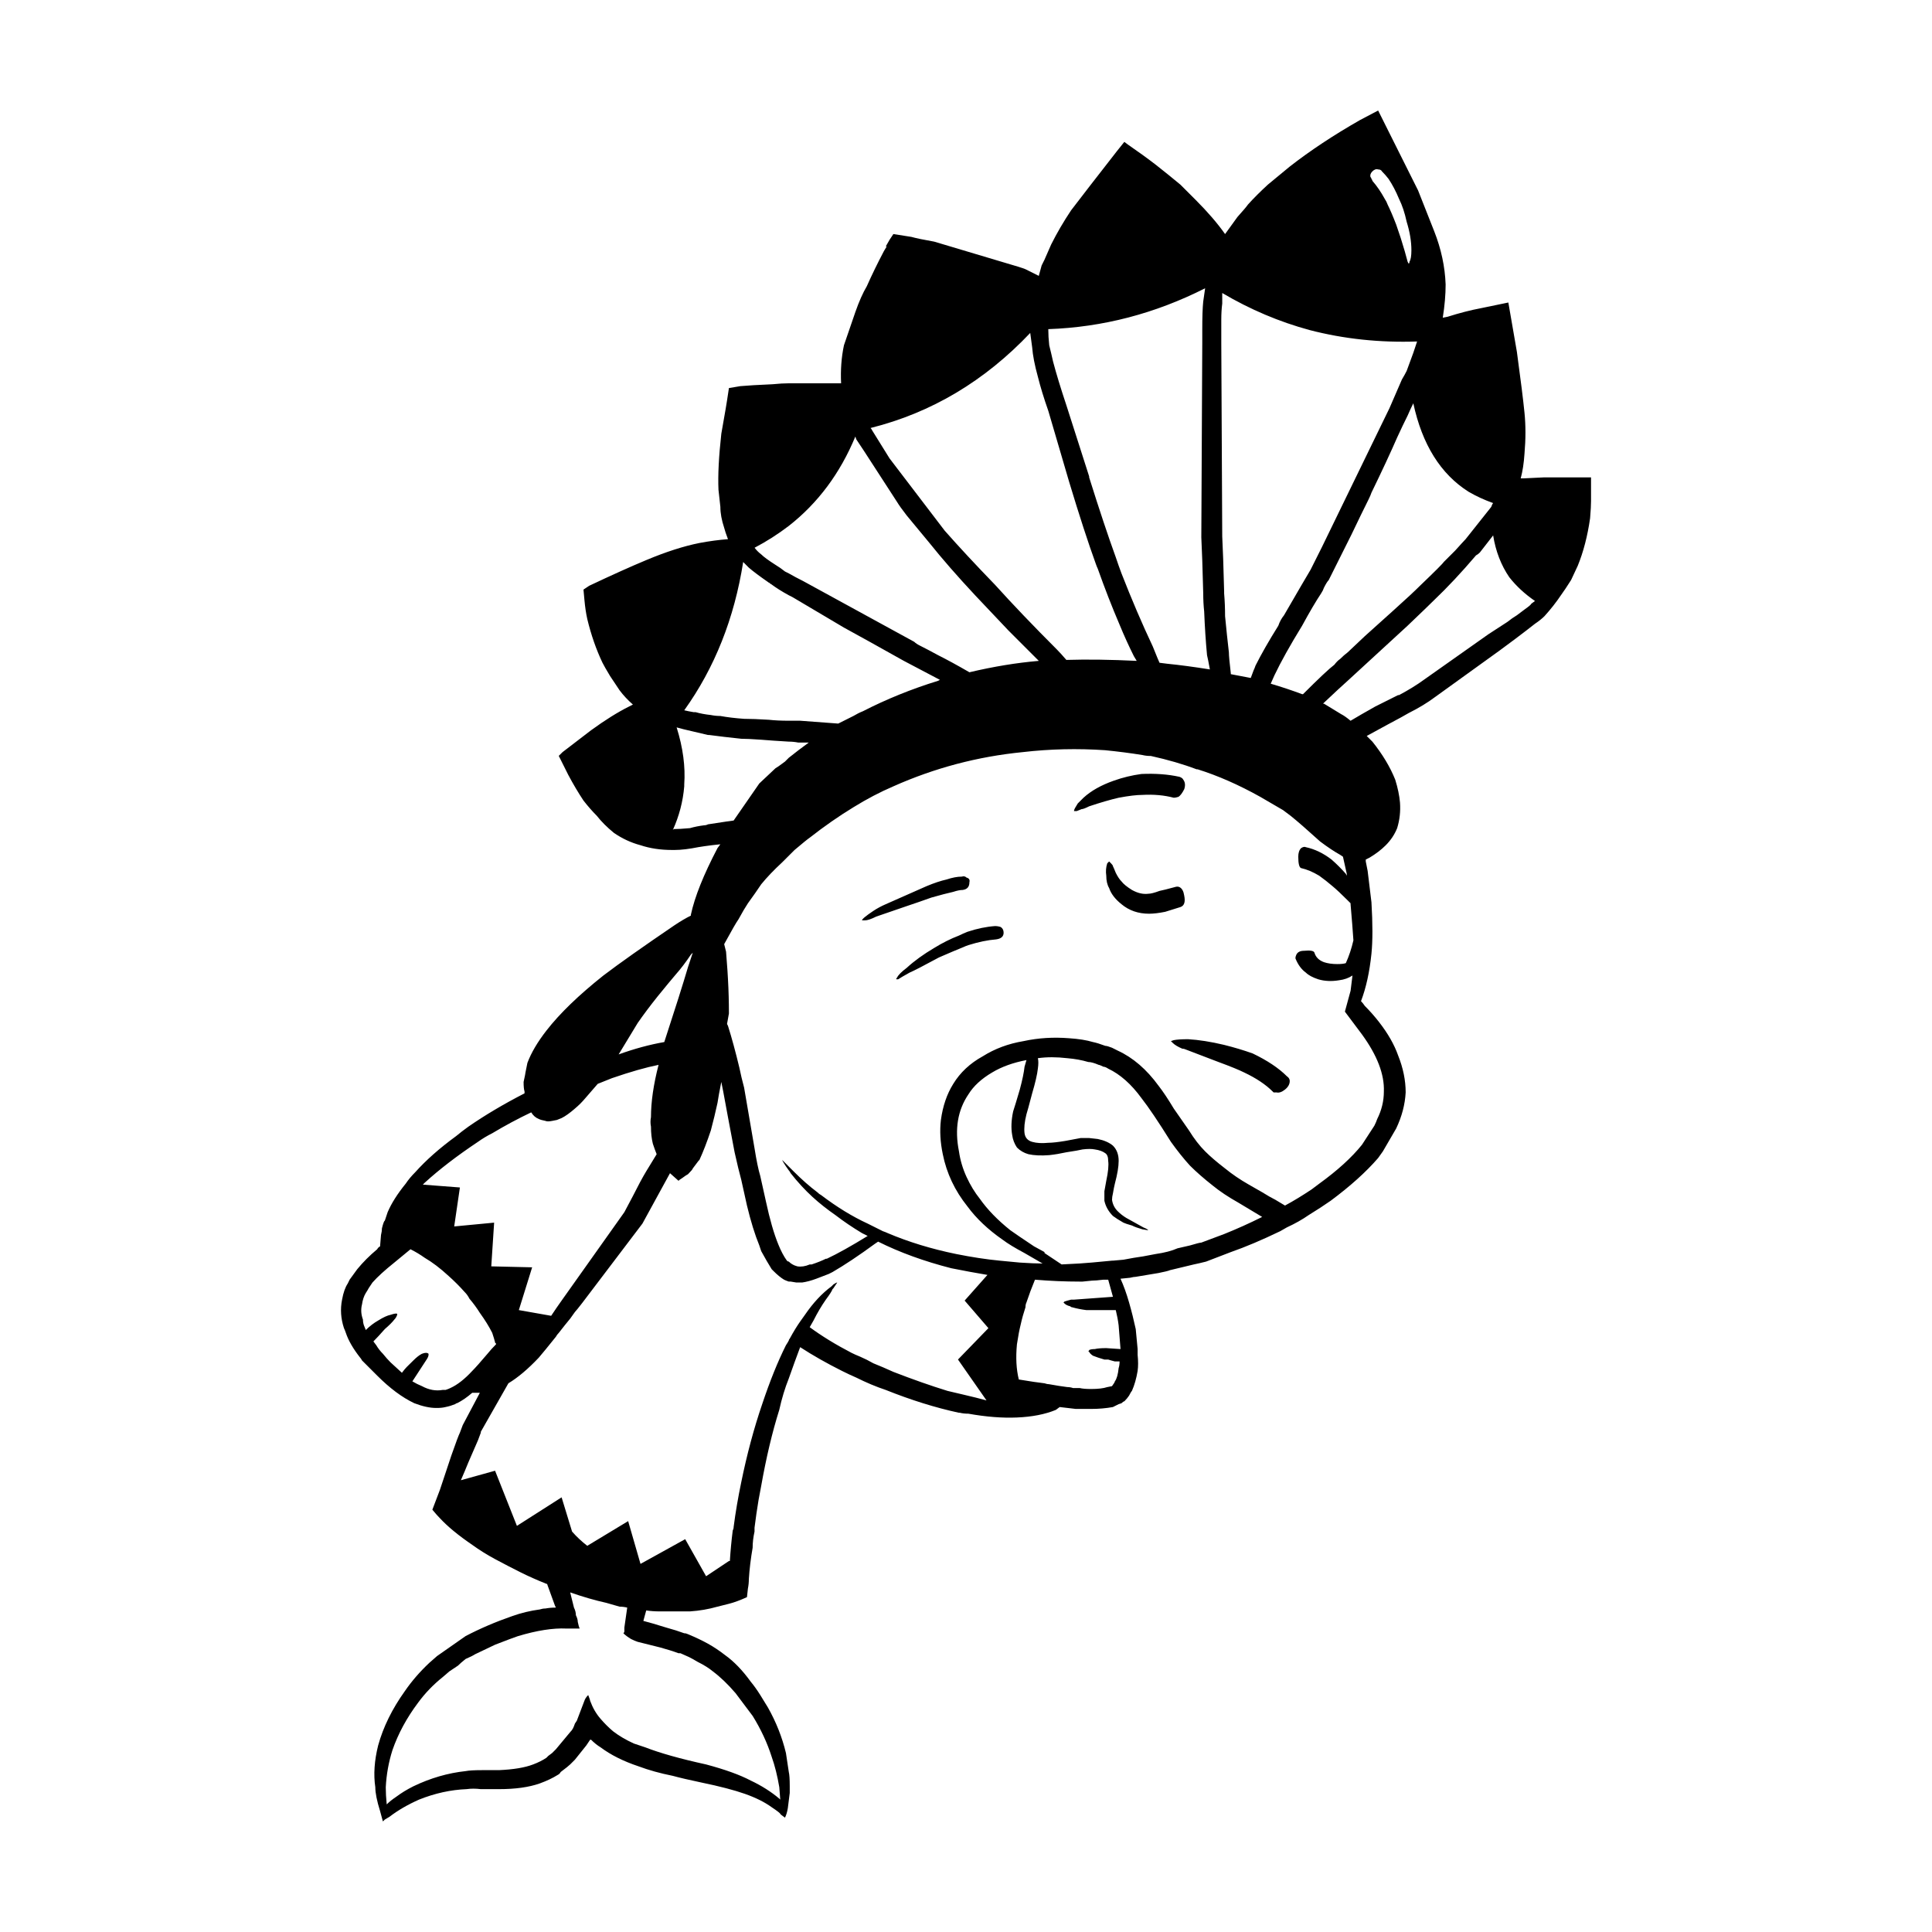<?xml version="1.0" encoding="UTF-8"?>
<!-- Uploaded to: ICON Repo, www.iconrepo.com, Generator: ICON Repo Mixer Tools -->
<svg fill="#000000" width="800px" height="800px" version="1.1" viewBox="144 144 512 512" xmlns="http://www.w3.org/2000/svg">
 <path d="m441.96 181.6 1.008 0.754c2.688 1.848 5.121 3.609 7.305 5.293 2.348 1.848 4.531 3.609 6.547 5.289l4.031 4.031c3.191 3.191 5.797 6.211 7.809 9.066l3.277-4.535c1.512-1.68 2.434-2.773 2.769-3.273 1.512-1.68 3.277-3.445 5.289-5.293 1.852-1.512 3.777-3.106 5.797-4.785 5.371-4.195 11.586-8.312 18.641-12.34l4.789-2.519 10.578 21.16c0.336 0.84 1.762 4.449 4.281 10.832 1.852 4.699 2.856 9.406 3.027 14.105 0 2.688-0.25 5.625-0.758 8.816l1.258-0.25c3.191-1.008 6.129-1.766 8.816-2.269l7.305-1.512 2.269 13.098c1.008 7.387 1.676 12.762 2.012 16.121 0.336 3.359 0.336 6.969 0 10.832-0.168 2.519-0.5 4.703-1.004 6.551h0.754c0.172 0 1.934-0.082 5.289-0.254h12.594v6.297c0 1.008-0.078 2.519-0.25 4.535-0.676 4.699-1.762 8.898-3.273 12.594l-1.766 3.777c-1.176 1.848-2.012 3.106-2.519 3.777-1.344 2.016-2.856 3.945-4.531 5.793-0.676 0.672-1.516 1.344-2.519 2.016l-2.269 1.766c-1.512 1.176-3.863 2.938-7.055 5.289l-17.125 12.344c-2.016 1.512-4.367 2.938-7.055 4.281-0.836 0.512-2.688 1.52-5.539 3.031-2.184 1.176-4.035 2.184-5.543 3.023l1.512 1.512c2.688 3.359 4.703 6.715 6.047 10.078 0.676 2.184 1.094 4.195 1.258 6.043 0.172 2.352-0.082 4.621-0.754 6.801-0.676 1.68-1.684 3.191-3.027 4.535-1.176 1.176-2.602 2.269-4.281 3.273l-1.008 0.504v0.504l0.5 2.519c0.336 2.856 0.676 5.625 1.008 8.312 0.34 5.711 0.34 10.242 0 13.605-0.5 4.871-1.426 9.066-2.769 12.594 0.336 0.336 0.668 0.754 1.008 1.258 1.344 1.344 2.602 2.769 3.777 4.281 2.348 3.019 4.031 5.961 5.039 8.816 1.344 3.359 2.012 6.633 2.012 9.824-0.168 3.191-1.004 6.383-2.519 9.57l-3.519 6.051-1.258 1.766c-3.191 3.695-7.391 7.473-12.594 11.336-1.684 1.176-3.609 2.434-5.797 3.777-1.684 1.176-3.609 2.266-5.797 3.273l-1.762 1.008c-4.871 2.348-9.238 4.195-13.098 5.539l-6.555 2.519c-1.34 0.336-2.43 0.59-3.273 0.758l-6.293 1.512c-0.34 0.168-1.344 0.422-3.027 0.754l-6.043 1.008c-0.336 0-0.84 0.082-1.516 0.25l-2.519 0.254c0.84 1.848 1.594 3.945 2.269 6.297 0.676 2.348 1.258 4.699 1.766 7.055 0.168 1.848 0.336 3.609 0.5 5.289v1.512c0.168 1.676 0.168 3.106 0 4.281-0.336 2.016-0.836 3.777-1.512 5.293-0.172 0.168-0.418 0.59-0.758 1.258-0.336 0.504-0.754 1.008-1.258 1.512-0.168 0-0.418 0.168-0.754 0.504l-0.758 0.25-1.512 0.758c-1.844 0.336-3.777 0.5-5.797 0.5h-4.031c-1.344-0.168-2.769-0.336-4.281-0.5l-1.008 0.754c-2.859 1.176-6.297 1.848-10.328 2.016-3.867 0.168-8.148-0.168-12.852-1.008-0.836 0-1.594-0.082-2.262-0.25h-0.254c-6.211-1.344-12.676-3.359-19.395-6.047-2.519-0.84-5.121-1.93-7.809-3.273-1.176-0.504-2.434-1.094-3.777-1.766-4.031-2.016-7.731-4.113-11.086-6.297-1.008 2.688-2.016 5.457-3.019 8.316-1.008 2.519-1.852 5.289-2.519 8.312-1.852 5.879-3.445 12.594-4.789 20.152-0.508 2.519-0.926 4.953-1.258 7.305-0.172 1.176-0.34 2.434-0.508 3.777v1.008c-0.336 1.512-0.5 2.941-0.5 4.281-0.496 2.856-0.832 5.625-1.004 8.312 0 0.84-0.082 1.68-0.25 2.519l-0.25 2.269c-1.844 0.84-3.445 1.426-4.789 1.762l-3.019 0.758c-2.352 0.672-4.789 1.09-7.305 1.258h-4.535-3.527c-1.172 0-2.352-0.082-3.523-0.254l-0.758 2.773c1.344 0.336 3.356 0.922 6.047 1.762 1.844 0.504 3.438 1.008 4.785 1.512 0.336 0 0.668 0.082 1.004 0.25 2.016 0.84 3.777 1.68 5.293 2.519 1.512 0.84 3.019 1.848 4.531 3.023 2.352 1.68 4.621 4.031 6.805 7.055 0.836 1.008 1.676 2.184 2.519 3.527l2.012 3.273c2.184 3.863 3.777 7.891 4.789 12.09l0.758 5.039c0.168 0.672 0.25 1.93 0.25 3.777v1.766l-0.508 4.031c-0.168 1.008-0.418 1.848-0.754 2.519l-1.008-0.754-0.25-0.25c0-0.168-0.758-0.754-2.269-1.766-1.852-1.344-4.203-2.519-7.055-3.527-2.856-1.008-6.715-2.016-11.586-3.019-3.191-0.676-5.711-1.258-7.559-1.766-3.359-0.672-6.383-1.512-9.066-2.519-2.016-0.672-3.863-1.43-5.539-2.269-1.684-0.84-3.191-1.766-4.535-2.769-0.836-0.504-1.684-1.176-2.519-2.016h-0.25l-1.012 1.508-3.019 3.777-1.258 1.258c-0.336 0.336-1.18 1.008-2.519 2.016-0.168 0.336-0.422 0.59-0.758 0.754-1.344 0.848-2.945 1.602-4.789 2.273-2.856 1.008-6.465 1.512-10.828 1.512h-4.789c-1.344-0.168-2.602-0.168-3.777 0-4.195 0.168-8.398 1.094-12.594 2.773-3.027 1.344-5.625 2.856-7.809 4.535l-1.258 0.754c-0.172 0.168-0.336 0.336-0.512 0.5l-0.754-2.769c-0.84-2.688-1.258-4.789-1.258-6.297-0.504-3.359-0.254-7.055 0.754-11.086 1.344-4.871 3.695-9.656 7.055-14.359 1.844-2.688 4.031-5.207 6.547-7.559l2.016-1.766 7.559-5.289c3.856-2.016 7.977-3.777 12.34-5.289 2.352-0.84 4.789-1.43 7.305-1.766 0.508-0.168 1.008-0.254 1.512-0.254 0.844-0.16 1.77-0.242 2.777-0.242l-0.254-0.504-2.012-5.543c0-0.168-0.082-0.25-0.25-0.25-2.519-1.008-4.789-2.016-6.805-3.023-2.348-1.176-4.621-2.352-6.801-3.523-2.184-1.176-4.195-2.434-6.047-3.777-3.695-2.519-6.547-4.871-8.566-7.055-0.5-0.5-1.176-1.258-2.012-2.266 0.5-1.344 1.172-3.106 2.012-5.293l3.023-9.07c1.172-3.359 1.93-5.375 2.262-6.047l0.758-2.016 4.535-8.562h-2.016c-1.34 1.172-2.684 2.098-4.027 2.769-0.172 0-0.34 0.082-0.508 0.25-0.836 0.336-1.676 0.59-2.519 0.758-0.668 0.168-1.426 0.25-2.262 0.25h-0.254c-1.676 0-3.609-0.422-5.789-1.258-3.191-1.512-6.469-3.945-9.824-7.305-1.684-1.676-3.019-3.019-4.031-4.031-0.172-0.336-0.34-0.59-0.508-0.754-1.844-2.352-3.106-4.535-3.777-6.551-0.168-0.5-0.336-0.922-0.5-1.258-0.836-2.519-1.008-5.039-0.5-7.559 0.336-1.848 0.836-3.273 1.512-4.281l0.492-1.008 2.016-2.769c1.512-1.848 3.273-3.609 5.289-5.293 0.168-0.336 0.422-0.59 0.758-0.754l0.25-3.023c0.168-0.672 0.25-1.258 0.25-1.766 0.336-1.344 0.59-2.016 0.758-2.016 0.336-1.008 0.586-1.766 0.754-2.266 1.008-2.352 2.602-4.871 4.789-7.559 0.668-1.008 1.512-2.016 2.519-3.023 2.856-3.191 6.465-6.383 10.832-9.57 1.004-0.84 2.098-1.68 3.273-2.519 4.363-3.023 9.324-5.965 14.863-8.816v-0.504c-0.168-0.504-0.25-1.344-0.25-2.519 0.336-1.512 0.5-2.352 0.5-2.519l0.508-2.519c1.004-2.688 2.688-5.543 5.039-8.566 3.523-4.535 8.562-9.406 15.113-14.609 4.195-3.191 10.496-7.641 18.895-13.352 1.512-1.008 2.938-1.848 4.281-2.519v-0.254c1.008-4.699 3.356-10.578 7.055-17.633l0.754-1.008-2.269 0.25c-1.34 0.168-2.519 0.336-3.523 0.504-2.519 0.504-4.621 0.754-6.297 0.754h-0.758c-3.019 0-5.797-0.418-8.316-1.258-2.519-0.672-4.871-1.766-7.051-3.273-1.844-1.512-3.359-3.023-4.535-4.535-1.176-1.176-2.348-2.519-3.527-4.031-1.34-2.016-2.688-4.281-4.031-6.801l-2.519-5.039 1.012-1c2.856-2.184 5.371-4.117 7.559-5.793 3.695-2.688 7.055-4.789 10.078-6.297l1.004-0.504c-1.344-1.176-2.519-2.434-3.527-3.777l-2.519-3.777c-1.008-1.68-1.684-2.856-2.016-3.527-1.676-3.523-3.019-7.387-4.031-11.586-0.336-1.512-0.586-3.191-0.754-5.039l-0.254-2.769 1.516-1.012c6.043-2.856 11.078-5.121 15.113-6.801 5.207-2.184 9.91-3.695 14.105-4.535 2.688-0.504 5.207-0.84 7.559-1.008-0.508-1.344-0.84-2.348-1.008-3.019-0.668-2.016-1.008-3.863-1.008-5.543l-0.5-4.535c-0.172-3.863 0.082-8.816 0.754-14.863 1.008-5.711 1.516-8.648 1.516-8.816l0.5-3.273 3.019-0.508c1.852-0.168 4.703-0.336 8.566-0.504 1.676-0.168 3.106-0.25 4.285-0.25h1.004 9.824 3.027c-0.168-3.527 0.078-6.887 0.754-10.078l3.027-8.816c1.004-2.856 2.012-5.121 3.019-6.801 1.344-3.023 2.856-6.129 4.535-9.32l0.754-1.258h-0.25l1.008-1.766c0.336-0.5 0.676-1.008 1.008-1.512l4.781 0.754c1.18 0.336 3.191 0.754 6.047 1.258l19.398 5.793c2.352 0.672 3.945 1.176 4.781 1.512l3.527 1.766 0.758-2.773c0.168-0.336 0.418-0.84 0.754-1.512l1.766-4.031c1.512-3.019 3.273-6.043 5.289-9.066 0.668-0.84 2.352-3.023 5.039-6.547l7.055-9.07c0.668-0.836 1.336-1.676 2.012-2.516zm21.41 38.793c-13.27 6.715-27.125 10.328-41.562 10.832 0 1.344 0.082 2.769 0.25 4.281 0.336 1.344 0.676 2.769 1.008 4.281 0.84 3.191 2.016 7.055 3.527 11.586l6.047 18.895v0.25c2.688 8.566 5.039 15.617 7.051 21.16 0.508 1.512 1.008 2.941 1.516 4.281 2.688 6.891 5.457 13.355 8.309 19.402 1.008 2.519 1.598 3.945 1.766 4.281l2.012 0.254c3.359 0.336 7.141 0.84 11.336 1.512-0.336-1.848-0.586-3.106-0.754-3.777-0.336-3.523-0.59-7.391-0.758-11.586-0.168-1.512-0.25-3.106-0.25-4.789-0.172-6.715-0.34-11.672-0.508-14.859l0.254-51.641v-3.527c0-3.191 0.078-5.625 0.25-7.305 0.176-1.18 0.34-2.356 0.508-3.531zm4.539 4.031c-0.176 1.34-0.254 2.769-0.254 4.281v0.25 6.047l0.25 51.137c0.168 3.191 0.336 8.062 0.504 14.609v0.504c0.172 2.016 0.25 4.031 0.25 6.047 0.336 3.523 0.676 6.715 1.008 9.57 0 0.84 0.172 2.688 0.508 5.543v0.25l5.289 1.008 0.754-2.016c0.168-0.336 0.336-0.758 0.508-1.258 1.512-3.023 3.527-6.551 6.047-10.582 0.336-1.008 0.836-1.93 1.512-2.773 1.844-3.184 3.359-5.789 4.527-7.801 1.18-2.016 2.016-3.441 2.519-4.281 1.348-2.688 2.352-4.699 3.027-6.043l17.883-36.781c1.512-3.523 2.602-6.043 3.277-7.559 0.5-0.84 0.926-1.594 1.258-2.266 0.668-1.848 1.258-3.445 1.762-4.789l1.008-3.023c-9.91 0.336-19.398-0.672-28.469-3.023-8.059-2.184-15.789-5.457-23.172-9.824 0.004 1.008 0.004 1.934 0.004 2.773zm41.312-35.52c-0.508-0.168-1.008 0-1.516 0.504-0.504 0.504-0.668 1.008-0.504 1.512 0.168 0.168 0.25 0.336 0.25 0.504 0.172 0.168 0.25 0.336 0.25 0.504 1.18 1.344 2.269 2.938 3.277 4.785 0.336 0.504 0.594 1.008 0.762 1.512 0.668 1.344 1.426 3.109 2.262 5.289 0.84 2.352 1.594 4.699 2.269 7.055l0.758 2.773 0.25 0.5c0.168 0 0.25-0.168 0.25-0.5 0.34-0.504 0.508-1.512 0.508-3.023 0-2.352-0.422-4.871-1.258-7.559-0.508-2.352-1.18-4.367-2.016-6.047-0.836-2.016-1.762-3.777-2.769-5.289-0.508-0.672-1.094-1.344-1.766-2.016-0.172-0.336-0.508-0.504-1.008-0.504zm30.48 88.418c-2.352-0.84-4.535-1.848-6.547-3.023-7.391-4.699-12.262-12.508-14.613-23.426-0.5 1.008-1.008 2.102-1.512 3.273-0.84 1.68-1.766 3.609-2.769 5.797-1.684 3.863-3.945 8.73-6.805 14.609-0.168 0.504-0.418 1.094-0.754 1.766-1.18 2.348-2.688 5.457-4.535 9.32l-6.047 12.094c-0.336 0.336-0.754 1.008-1.258 2.016-0.168 0.504-0.418 1.008-0.754 1.512-1.348 2.016-3.027 4.871-5.039 8.566-3.195 5.199-5.629 9.566-7.309 13.094l-1.008 2.266c2.856 0.84 5.629 1.766 8.316 2.773h0.25c4.195-4.199 6.973-6.801 8.309-7.809 0.508-0.672 1.008-1.176 1.516-1.512 0.668-0.672 1.34-1.258 2.012-1.766 2.859-2.688 4.363-4.117 4.535-4.281l7.559-6.801c3.363-3.023 5.715-5.211 7.051-6.551 4.035-3.863 6.129-5.961 6.297-6.297l3.027-3.023c1.512-1.676 2.434-2.688 2.769-3.023l6.801-8.562c0.168-0.508 0.332-0.844 0.508-1.012zm11.082 25.945c-2.688-1.848-4.961-3.945-6.805-6.297-2.18-3.191-3.606-6.887-4.281-11.082l-3.527 4.535c-0.336 0.336-0.668 0.59-1.008 0.754-3.863 4.535-7.559 8.48-11.086 11.84-1.004 1.008-3.356 3.273-7.051 6.801l-15.621 14.359c-1.512 1.344-3.777 3.441-6.801 6.297h0.25l4.543 2.769c0.676 0.336 1.512 0.922 2.519 1.766 1.676-1.008 3.863-2.269 6.547-3.777 3.019-1.512 5.039-2.519 6.047-3.023h0.25c2.519-1.344 4.703-2.688 6.547-4.031l17.133-12.094c2.348-1.512 4.031-2.602 5.039-3.273 0.84-0.672 1.676-1.258 2.519-1.766 0.676-0.5 1.344-1.008 2.012-1.512 1.18-0.84 1.766-1.344 1.766-1.512zm-106.3 14.613c-1.344-2.688-2.602-5.457-3.777-8.316-2.012-4.699-3.945-9.656-5.789-14.859-0.168-0.336-0.336-0.754-0.508-1.258-2.012-5.543-4.363-12.762-7.051-21.664l-5.543-18.895c-1.18-3.359-2.106-6.383-2.773-9.07-0.836-3.023-1.344-5.625-1.512-7.809-0.172-1.344-0.34-2.606-0.508-3.777-12.09 12.762-26.195 21.16-42.316 25.191 0.168 0.168 0.336 0.418 0.5 0.754l4.535 7.305 14.609 19.145c3.699 4.195 8.148 8.984 13.352 14.359 4.703 5.207 10.16 10.914 16.375 17.129 0.668 0.672 1.512 1.594 2.519 2.769 5.539-0.168 11.758-0.082 18.641 0.254zm-7.559 24.938c-7.387-0.504-14.695-0.336-21.914 0.504-11.922 1.176-23.344 4.199-34.258 9.066-3.527 1.512-7.055 3.359-10.582 5.543-3.863 2.352-7.723 5.039-11.586 8.062-0.5 0.336-1.852 1.426-4.031 3.273l-3.277 3.273c-2.18 2.016-4.031 3.949-5.539 5.797-1.008 1.512-2.184 3.191-3.527 5.039-0.668 1.008-1.512 2.434-2.519 4.281-0.5 0.672-1.762 2.856-3.777 6.551l0.5 2.012c0.336 4.367 0.508 6.801 0.508 7.305 0.168 3.019 0.25 6.043 0.25 9.066l-0.5 2.769 0.25 0.504c1.008 3.191 2.012 6.887 3.019 11.086 0.34 1.676 0.758 3.441 1.258 5.289 0.676 3.863 1.598 9.238 2.769 16.121 0.508 3.191 1.008 5.625 1.516 7.305 0.336 1.512 0.836 3.777 1.512 6.801 1.008 4.703 2.102 8.48 3.273 11.336 0.676 1.684 1.426 3.113 2.269 4.289 0.172 0.168 0.34 0.25 0.508 0.25 0.336 0.336 0.668 0.59 1.004 0.758l0.504 0.25 0.754 0.25c1.008 0.168 2.102 0 3.277-0.5h0.5c1.516-0.504 2.773-1.008 3.777-1.512h0.254c2.856-1.344 6.465-3.359 10.828-6.043l-1.512-0.758c-2.519-1.512-4.871-3.106-7.055-4.785-2.184-1.512-4.195-3.106-6.043-4.789-2.016-1.848-3.945-3.945-5.797-6.297-0.168-0.336-0.336-0.59-0.5-0.754-0.508-0.672-1.008-1.426-1.516-2.269l-0.25-0.5 3.027 3.019c2.184 2.184 4.281 4.031 6.297 5.543 0.336 0.336 0.668 0.59 1.004 0.754 4.203 3.191 8.316 5.711 12.344 7.559l4.031 2.016c0.508 0.168 0.926 0.336 1.258 0.5 5.543 2.352 11.59 4.199 18.141 5.543 4.199 0.844 8.062 1.43 11.59 1.766 1.852 0.168 3.609 0.336 5.289 0.504 2.519 0.168 4.535 0.25 6.047 0.25l-4.789-2.769c-2.519-1.344-4.453-2.519-5.789-3.527-3.867-2.688-6.973-5.625-9.324-8.816-3.359-4.195-5.539-8.816-6.547-13.855-0.668-3.191-0.836-6.215-0.5-9.066 0.5-3.695 1.594-6.887 3.273-9.57 1.844-3.023 4.453-5.457 7.809-7.305 3.191-2.016 6.805-3.359 10.832-4.031 3.863-0.84 7.891-1.094 12.094-0.758 2.519 0.168 4.613 0.504 6.297 1.008 0.836 0.168 1.93 0.504 3.273 1.008 0.34 0 0.926 0.168 1.766 0.5l1.512 0.758c4.031 1.848 7.641 4.953 10.828 9.32 1.18 1.512 2.519 3.527 4.035 6.047 2.012 2.856 3.356 4.789 4.031 5.793 1.344 2.184 2.769 4.031 4.281 5.543 1.344 1.344 3.106 2.856 5.289 4.535 1.852 1.512 3.945 2.941 6.297 4.281l3.527 2.016c1.344 0.84 2.519 1.512 3.527 2.016l2.519 1.512c2.184-1.176 4.535-2.602 7.055-4.281 0.668-0.504 1.34-1.008 2.012-1.512 4.871-3.527 8.648-6.969 11.336-10.328l3.277-5.039c0.336-0.672 0.586-1.258 0.754-1.766 1.18-2.348 1.766-4.785 1.766-7.305 0.168-4.535-1.766-9.57-5.797-15.113l-4.531-6.047 1.512-5.543c0.16-1.344 0.328-2.688 0.496-4.031-1.008 0.672-2.18 1.094-3.527 1.258-2.012 0.336-3.856 0.25-5.539-0.25-1.512-0.504-2.602-1.094-3.277-1.766-1.172-0.84-2.098-2.102-2.769-3.777 0-0.336 0.082-0.672 0.25-1.008 0.336-0.672 1.008-1.008 2.016-1.008 1.684-0.168 2.602 0 2.769 0.5 0.34 1.176 1.176 2.016 2.519 2.519 1.008 0.336 2.184 0.504 3.527 0.504 1.008 0 1.762-0.082 2.269-0.25 0.84-1.848 1.512-3.863 2.012-6.047-0.168-2.519-0.418-5.711-0.754-9.57v-0.25l-0.758-0.758c-1.676-1.676-3.019-2.938-4.031-3.777-1.176-1.008-2.352-1.93-3.527-2.769-1.676-1.008-3.273-1.68-4.789-2.016-0.5-0.168-0.754-1.176-0.754-3.023 0-1.008 0.25-1.766 0.754-2.269 0.508-0.336 0.926-0.418 1.258-0.25 2.352 0.504 4.621 1.598 6.805 3.273 1.344 1.176 2.602 2.434 3.777 3.777l0.258 0.508v-0.504l-1.008-4.531-0.754-0.504c-1.516-0.84-3.277-2.016-5.293-3.523-3.523-3.191-6.129-5.457-7.809-6.801l-2.012-1.512-6.047-3.523c-5.711-3.191-11.254-5.625-16.625-7.305h-0.254c-3.523-1.344-7.559-2.519-12.09-3.523-0.84 0-1.598-0.086-2.269-0.254-3.188-0.516-6.465-0.934-9.824-1.27zm20.66 7.809c0.5 0.672 0.586 1.512 0.25 2.519-0.508 1.008-1.008 1.676-1.512 2.016-0.508 0.168-0.926 0.25-1.258 0.25-2.519-0.672-5.293-0.922-8.316-0.754-1.512 0-3.609 0.25-6.297 0.754-2.184 0.504-4.789 1.258-7.809 2.269-1.008 0.504-1.676 0.754-2.016 0.754l-1.258 0.504h-0.754c0-0.168 0.078-0.422 0.25-0.754l0.754-1.258c0.508-0.504 1.008-1.008 1.516-1.512 2.012-1.848 4.703-3.359 8.059-4.535 2.352-0.84 4.789-1.426 7.305-1.766 3.695-0.168 7.051 0.082 10.078 0.754 0.5 0.172 0.84 0.422 1.008 0.758zm0.25 30.73c0.336 1.68 0 2.688-1.008 3.023-1.684 0.504-3.019 0.926-4.031 1.258-1.676 0.34-3.102 0.508-4.285 0.508-2.856 0-5.289-0.84-7.301-2.519-1.684-1.344-2.773-2.769-3.277-4.281-0.5-0.84-0.758-1.93-0.758-3.273-0.168-1.176-0.078-2.269 0.254-3.273l0.504-0.508 0.5 0.504c0.336 0.336 0.508 0.59 0.508 0.754 0.168 0.336 0.418 0.922 0.754 1.766 0.508 1.008 1.008 1.766 1.516 2.266 0.504 0.672 1.426 1.43 2.769 2.269 1.512 0.84 2.938 1.176 4.281 1.008 0.676 0 1.676-0.254 3.027-0.758 0.836-0.168 2.184-0.5 4.031-1.008 0.5-0.168 0.922-0.168 1.258 0 0.672 0.336 1.086 1.094 1.258 2.266zm10.578 39.551c2.691 0.672 5.211 1.426 7.559 2.269 3.863 1.848 6.883 3.863 9.066 6.043 0.508 0.336 0.758 0.758 0.758 1.258 0 0.84-0.422 1.598-1.258 2.269s-1.594 0.922-2.269 0.754h-0.754l-0.254-0.25c-1.844-1.848-4.363-3.527-7.559-5.039-1.34-0.672-3.609-1.598-6.801-2.773l-8.566-3.273c-0.336-0.168-0.676-0.25-1.008-0.25-1.172-0.504-2.012-1.008-2.519-1.512l-0.5-0.5 0.758-0.254c0.836-0.168 2.098-0.25 3.777-0.25 2.856 0.164 6.043 0.668 9.57 1.508zm-31.988 5.793c-0.676-0.336-1.094-0.5-1.258-0.5-1.176-0.504-2.102-0.758-2.769-0.758-1.684-0.5-3.527-0.84-5.543-1.008-2.856-0.336-5.457-0.336-7.809 0 0.168 0.672 0.168 1.594 0 2.769-0.168 1.512-0.668 3.695-1.512 6.551-0.84 3.191-1.344 5.039-1.512 5.539-0.508 2.016-0.676 3.695-0.508 5.039 0.172 1.176 0.84 1.93 2.016 2.269 1.176 0.336 2.602 0.422 4.281 0.25 1.008 0 2.519-0.168 4.535-0.5l4.031-0.758h2.269l2.269 0.254c1.676 0.336 3.019 0.922 4.031 1.766 1.008 1.008 1.512 2.348 1.512 4.031 0 1.512-0.336 3.527-1.008 6.047-0.168 0.672-0.336 1.512-0.5 2.519-0.172 0.672-0.25 1.258-0.25 1.762 0.168 1.176 0.668 2.184 1.512 3.023 0.676 0.672 1.426 1.258 2.269 1.766l4.531 2.519c0.84 0.336 1.258 0.59 1.258 0.754l-1.512-0.25c-1.176-0.336-2.098-0.672-2.769-1.008-1.188-0.344-1.945-0.598-2.277-0.766-1.176-0.672-2.098-1.258-2.769-1.766-1.176-1.176-1.934-2.519-2.269-4.031v-1.258-1.258l0.5-2.773c0.508-2.348 0.676-4.113 0.508-5.289 0-1.008-0.25-1.68-0.758-2.016-0.676-0.504-1.594-0.84-2.769-1.008-0.836-0.168-1.93-0.168-3.277 0-0.668 0.168-2.098 0.422-4.281 0.754-1.512 0.336-3.019 0.59-4.535 0.758-2.184 0.168-4.031 0.082-5.539-0.254-1.176-0.336-2.184-0.922-3.019-1.766-0.676-1.008-1.094-2.098-1.258-3.273-0.336-1.848-0.254-3.945 0.25-6.297 0.336-1.008 0.922-2.938 1.762-5.793 0.676-2.519 1.094-4.535 1.258-6.047l0.508-1.762c-3.527 0.672-6.555 1.762-9.074 3.273-2.856 1.676-4.949 3.609-6.297 5.793-2.856 4.199-3.691 9.238-2.519 15.113 0.336 2.352 1.008 4.617 2.016 6.801 1.008 2.184 2.184 4.113 3.527 5.793 2.012 2.856 4.699 5.625 8.059 8.312 1.176 0.84 3.277 2.269 6.297 4.281l2.769 1.512v0.254l4.535 3.023c3.695-0.168 6.383-0.336 8.059-0.504l5.297-0.496h0.25l2.769-0.25c1.008-0.168 1.93-0.336 2.769-0.504 1.344-0.168 3.277-0.504 5.797-1.008 2.348-0.336 4.281-0.84 5.789-1.512l3.277-0.754c1.684-0.504 2.688-0.758 3.019-0.758l6.047-2.266c3.359-1.344 6.715-2.856 10.078-4.535l-6.297-3.777c-2.688-1.512-4.953-3.023-6.801-4.535-2.348-1.852-4.363-3.613-6.043-5.293-1.684-1.848-3.356-3.945-5.039-6.297-3.356-5.375-5.965-9.238-7.809-11.586-2.691-3.695-5.625-6.297-8.816-7.809-0.508-0.336-0.926-0.508-1.258-0.508zm0 56.43c-1.344 0.168-2.352 0.25-3.027 0.25l-2.519 0.254h-0.754c-3.863 0-7.809-0.168-11.844-0.504-0.836 2.016-1.594 4.031-2.262 6.047-0.168 0.336-0.254 0.754-0.254 1.258-0.5 1.512-0.926 3.019-1.258 4.535-0.168 0.672-0.336 1.426-0.5 2.266-0.172 1.008-0.34 2.016-0.508 3.023-0.336 3.527-0.168 6.633 0.5 9.32 3.019 0.504 5.289 0.84 6.801 1.008 0.508 0.168 0.926 0.25 1.262 0.25 1.852 0.336 3.445 0.59 4.789 0.754 0.508 0 1.008 0.082 1.512 0.254h1.766c0.672 0.168 1.676 0.254 3.019 0.254 1.844 0 3.277-0.168 4.285-0.504l1.258-0.25c0.5-0.672 0.754-1.094 0.754-1.258 0.508-0.672 0.84-1.848 1.008-3.527 0.168-0.504 0.25-1.094 0.25-1.766h-1.258c-0.676-0.168-1.258-0.336-1.762-0.5h-1.008c-1.176-0.344-2.184-0.676-3.019-1.012-0.508-0.336-0.84-0.672-1.008-1.008l-0.254-0.254c0.168 0 0.25-0.082 0.25-0.25 0.336-0.168 0.84-0.254 1.512-0.254 0.668-0.168 1.684-0.25 3.019-0.25l3.777 0.25c-0.168-2.016-0.336-4.113-0.5-6.297-0.168-1.344-0.422-2.688-0.758-4.031h-7.809c-1.344-0.168-2.602-0.422-3.777-0.754-0.168 0-0.336-0.086-0.5-0.254-0.676-0.168-1.176-0.418-1.512-0.754l-0.254-0.25 0.254-0.254c0.5-0.168 1.094-0.336 1.762-0.504h0.758l10.328-0.754-1.258-4.535zm-52.148-202.54c-1.172-1.512-2.012-2.688-2.519-3.523l-8.816-13.605c-1.004-1.512-1.676-2.519-2.012-3.023l-0.25-0.754c-4.035 9.742-9.91 17.633-17.633 23.68-2.856 2.184-5.883 4.113-9.074 5.793 0.508 0.672 1.094 1.258 1.766 1.766 0.676 0.672 1.934 1.594 3.777 2.769 0.844 0.504 1.68 1.09 2.519 1.762 0.336 0.168 0.676 0.336 1.008 0.504 1.172 0.672 2.43 1.344 3.777 2.016l29.473 16.121c0.336 0.336 0.836 0.672 1.512 1.008 1.344 0.672 2.938 1.512 4.789 2.519 2.352 1.176 5.121 2.688 8.316 4.535 6.375-1.512 12.508-2.519 18.387-3.019-2.856-2.856-5.539-5.543-8.059-8.062-3.191-3.359-6.129-6.465-8.816-9.32-4.703-5.039-8.734-9.656-12.094-13.855zm-30.23 21.668c-0.332-0.168-0.668-0.34-1.004-0.508-1.852-1.008-3.445-2.016-4.789-3.023-0.172 0-0.25-0.082-0.25-0.25-0.168 0-0.336-0.082-0.508-0.254-2.18-1.512-3.863-2.769-5.039-3.777l-1.504-1.512c-2.352 14.945-7.559 28.047-15.617 39.297 0.668 0.168 1.512 0.336 2.519 0.504h0.5c1.176 0.336 2.519 0.59 4.031 0.754 0.84 0.168 1.676 0.254 2.519 0.254 1.844 0.336 3.949 0.59 6.297 0.754 1.676 0 3.863 0.082 6.547 0.25 1.516 0.168 3.277 0.254 5.293 0.254h3.019c4.535 0.336 7.891 0.59 10.078 0.754 1.008-0.504 2.352-1.176 4.031-2.016 0.84-0.504 1.676-0.926 2.519-1.258 6.215-3.188 12.844-5.875 19.902-8.059l0.5-0.25-9.57-5.039c-6.883-3.863-12.176-6.801-15.871-8.816zm-22.414 36.523c-1.516-0.336-2.941-0.672-4.285-1.008-1.512-0.336-2.856-0.672-4.031-1.008 1.684 5.371 2.352 10.41 2.016 15.113v0.5c-0.336 4.031-1.348 7.894-3.027 11.59l0.25-0.254c1.008 0 2.441-0.082 4.285-0.25 1.176-0.336 2.434-0.59 3.777-0.754 0.336 0 0.676-0.082 1.008-0.254 4.363-0.672 6.633-1.008 6.801-1.008l6.801-9.824 4.285-4.031c0.336-0.168 1.176-0.754 2.519-1.766 0.336-0.336 0.676-0.672 1.008-1.008 1.676-1.344 3.445-2.688 5.289-4.031h-2.769c-0.84-0.168-1.684-0.25-2.519-0.25-2.856-0.168-5.293-0.336-7.305-0.504-2.352-0.168-4.117-0.254-5.289-0.254-3.191-0.336-6.047-0.672-8.566-1.008zm-65.75 119.91-1.512 10.328 10.582-1.008-0.758 11.586 10.832 0.254-3.527 11.336 8.566 1.512c1.004-1.512 1.93-2.856 2.769-4.031l16.625-23.426 2.269-4.281c1.344-2.688 2.519-4.871 3.527-6.551 1.004-1.676 1.93-3.191 2.769-4.535-0.34-0.84-0.676-1.766-1.008-2.769-0.336-1.344-0.5-2.856-0.5-4.535-0.168-0.84-0.168-1.68 0-2.519 0-4.031 0.668-8.648 2.012-13.855-3.359 0.672-7.473 1.848-12.344 3.523l-3.777 1.512-3.273 3.777c-0.84 1.008-1.766 1.93-2.769 2.769-1.348 1.176-2.519 2.016-3.527 2.519l-1.258 0.504-1.258 0.25c-0.84 0.168-1.434 0.168-1.766 0-0.836-0.168-1.426-0.336-1.762-0.504-0.836-0.336-1.512-0.922-2.016-1.762-3.523 1.676-6.965 3.523-10.328 5.539-1.344 0.672-2.602 1.43-3.777 2.269-5.539 3.695-10.242 7.305-14.105 10.832-0.176 0.172-0.34 0.344-0.508 0.512zm61.715-62.219-0.5 0.504c-1.344 2.016-2.688 3.777-4.031 5.293-1.008 1.172-2.602 3.106-4.789 5.793-2.016 2.519-3.777 4.871-5.289 7.055l-5.039 8.312c4.199-1.516 8.234-2.606 12.094-3.277 2.856-8.734 4.961-15.363 6.297-19.902zm-1.258 58.695c-0.336 0.168-0.836 0.5-1.512 1.008l-0.754 0.5-0.254 0.25-2.262-2.016-7.305 13.352-11.844 15.617c-3.523 4.703-5.539 7.305-6.043 7.809-0.336 0.5-0.758 1.09-1.258 1.762-0.844 1.012-1.852 2.273-3.027 3.785-0.336 0.336-0.586 0.672-0.754 1.008-2.016 2.519-3.527 4.367-4.535 5.543-2.856 3.023-5.539 5.289-8.059 6.801l-7.309 12.848v0.25l-0.758 2.016c-0.676 1.512-1.512 3.441-2.519 5.793-0.676 1.676-1.344 3.273-2.012 4.785l9.066-2.519 5.789 14.613 11.844-7.559 2.773 9.07c1.176 1.344 2.519 2.602 4.031 3.777l10.832-6.547 3.273 11.336 11.844-6.551 5.539 9.824 6.047-4.031h0.25c0.172-2.688 0.418-5.371 0.758-8.059 0.168-0.336 0.25-0.672 0.25-1.008 0.5-3.863 1.176-7.809 2.016-11.84 1.512-7.391 3.356-14.273 5.539-20.656 2.016-6.043 4.113-11.25 6.297-15.617 0.336-0.504 0.59-0.926 0.758-1.258 0-0.168 0.078-0.336 0.25-0.504 1.008-1.848 1.934-3.359 2.769-4.535l1.258-1.766c2.184-3.191 4.535-5.711 7.055-7.559 0.168-0.168 0.336-0.336 0.5-0.504 0.5-0.336 0.836-0.504 1.008-0.504l-1.008 1.512-0.242 0.25c-0.172 0.504-0.758 1.426-1.766 2.769-1.172 1.68-2.262 3.527-3.273 5.543l-1.008 1.766c3.188 2.352 6.887 4.617 11.086 6.801 0.676 0.336 1.426 0.672 2.269 1.008 1.172 0.504 2.352 1.094 3.523 1.766 1.684 0.672 3.445 1.426 5.293 2.269 5.207 2.016 9.988 3.695 14.355 5.039 1.512 0.336 2.941 0.672 4.281 1.008 2.184 0.504 4.203 1.008 6.047 1.512l-7.559-10.832 8.062-8.316-6.297-7.305 6.039-6.805c-3.019-0.504-6.211-1.094-9.57-1.766-7.219-1.844-13.684-4.195-19.398-7.051l-0.754 0.504c-4.363 3.191-8.145 5.711-11.336 7.559-0.34 0.168-0.676 0.336-1.008 0.504-1.344 0.5-2.434 0.922-3.277 1.258-1.34 0.5-2.598 0.84-3.777 1.008h-1.512l-1.512-0.25h-0.5c-0.508-0.168-0.926-0.336-1.258-0.504-0.84-0.504-1.766-1.258-2.773-2.269-0.168-0.168-0.336-0.336-0.5-0.5-0.84-1.348-1.766-2.941-2.773-4.789-0.172-0.504-0.34-1.008-0.508-1.512-1.172-2.856-2.262-6.383-3.273-10.582l-1.508-6.801c-0.508-1.848-1.094-4.281-1.766-7.305-1.344-7.055-2.348-12.426-3.019-16.121l-0.508-2.519c-0.5 2.519-0.836 4.367-1.004 5.543-0.508 2.348-1.094 4.785-1.766 7.305-1.008 3.023-2.012 5.625-3.019 7.809l-0.254 0.254-1.516 2.016c0 0.164-0.418 0.668-1.258 1.512zm72.801-75.32c-0.676 0-1.512 0.168-2.519 0.504-1.512 0.336-3.438 0.84-5.789 1.512-2.352 0.84-4.535 1.598-6.555 2.269l-8.059 2.769c-1.344 0.672-2.352 1.008-3.019 1.008h-0.758c0-0.336 1.008-1.176 3.019-2.519 1.008-0.672 2.102-1.258 3.277-1.766l10.832-4.789c2.012-0.84 3.777-1.426 5.289-1.762 1.512-0.504 2.856-0.758 4.031-0.758 0.5-0.168 0.926-0.082 1.258 0.254 0.668 0.168 0.926 0.59 0.758 1.258 0 1.18-0.59 1.852-1.766 2.019zm0.25 15.113c-1.676 0.672-3.856 1.598-6.547 2.769-4.031 2.184-6.633 3.527-7.809 4.031-1.512 0.84-2.519 1.426-3.019 1.766h-0.508c0-0.168 0.082-0.336 0.25-0.504 0.336-0.672 1.18-1.512 2.519-2.519 2.016-1.848 4.453-3.609 7.305-5.293 2.184-1.344 4.363-2.434 6.547-3.273 0.676-0.336 1.426-0.672 2.269-1.008 2.519-0.84 4.953-1.344 7.305-1.512 0.5 0 1.008 0.082 1.512 0.254 0.508 0.336 0.758 0.84 0.758 1.512 0 1.008-0.676 1.598-2.016 1.766-2.18 0.168-4.621 0.672-7.305 1.512-0.504 0.164-0.926 0.332-1.262 0.5zm-66.5 191.95c-1.008-0.84-2.352-1.68-4.035-2.519-0.836-0.504-1.594-0.926-2.262-1.258l-2.269-1.008h-0.508c-1.34-0.504-2.938-1.008-4.781-1.512-2.688-0.672-4.703-1.176-6.047-1.512-0.508-0.168-1.094-0.418-1.766-0.754-0.836-0.504-1.512-1.008-2.012-1.512 0.168-0.172 0.254-0.34 0.254-0.508v-1.008l0.758-5.289c-0.676-0.168-1.348-0.25-2.016-0.25-1.18-0.34-2.356-0.676-3.531-1.012-3.019-0.672-6.215-1.594-9.57-2.769l1.004 4.031c0.336 0.672 0.508 1.344 0.508 2.016 0.336 0.672 0.5 1.258 0.5 1.766 0.172 0.84 0.34 1.426 0.508 1.766h-3.527c-3.527-0.168-7.809 0.504-12.848 2.016-1.008 0.336-3.027 1.094-6.047 2.269l-5.289 2.519c-0.508 0.336-1.348 0.754-2.519 1.258-0.84 0.672-1.516 1.258-2.016 1.762l-2.269 1.512c-1.008 0.84-1.594 1.344-1.762 1.512-2.519 2.016-4.703 4.281-6.547 6.801-3.027 4.031-5.293 8.23-6.805 12.594-1.008 3.191-1.594 6.465-1.762 9.824 0 1.344 0.082 2.856 0.25 4.535 0.668-0.672 1.512-1.344 2.519-2.016 1.344-1.008 2.856-1.934 4.535-2.773 4.531-2.184 9.152-3.523 13.855-4.031 0.836-0.168 2.262-0.254 4.281-0.254h4.535c3.859-0.168 6.887-0.672 9.07-1.512 1.344-0.504 2.519-1.094 3.527-1.766 0.168-0.168 0.336-0.336 0.5-0.504l1.008-0.754 1.008-1.008 3.777-4.535c0.336-0.336 0.586-0.672 0.754-1.008 0.172-0.336 0.34-0.754 0.508-1.258l0.5-0.754c0.836-2.184 1.512-3.949 2.016-5.293 0.168-0.504 0.5-1.008 1.004-1.512 0.336 0.84 0.508 1.344 0.508 1.512 0.676 1.848 1.594 3.445 2.769 4.789 1.008 1.176 2.098 2.266 3.277 3.273 1.512 1.176 3.356 2.269 5.539 3.273 1.008 0.336 2.016 0.672 3.019 1.008 3.875 1.512 9.246 3.027 16.129 4.535 5.039 1.344 8.988 2.769 11.844 4.281 2.856 1.344 5.371 2.941 7.559 4.785 0.082 0.082 0.168 0.164 0.25 0.254l-0.25-3.273c-0.508-3.023-1.18-5.711-2.016-8.062-1.176-3.695-2.856-7.305-5.039-10.832l-4.539-6.043c-2.012-2.352-4.027-4.285-6.043-5.793zm-65.75-100.51c-1.34-1.512-2.769-2.938-4.281-4.281-2.184-2.016-4.281-3.609-6.297-4.785-1.176-0.84-2.434-1.598-3.777-2.269l-4.281 3.527c-2.519 2.016-4.453 3.777-5.797 5.289l-1.008 1.512c-0.168 0.336-0.418 0.754-0.754 1.258-0.508 0.84-0.84 1.848-1.008 3.019-0.34 1.344-0.25 2.688 0.25 4.031 0 0.504 0.082 1.008 0.25 1.512l0.508 1.258c1.004-1.008 2.098-1.848 3.273-2.519 1.344-0.84 2.434-1.344 3.277-1.512 1.008-0.336 1.594-0.422 1.762-0.254v0.254c-0.168 0.504-0.418 0.922-0.754 1.258-0.508 0.672-1.348 1.512-2.519 2.519-1.18 1.344-2.184 2.434-3.027 3.273l0.758 1.008c0.5 0.84 1.086 1.594 1.762 2.266 0.676 0.84 1.344 1.598 2.016 2.269l3.019 2.769c0.508-0.672 0.926-1.176 1.258-1.512l1.773-1.754c0.836-0.84 1.594-1.426 2.262-1.766 0.84-0.336 1.426-0.336 1.766 0v0.254c0 0.336-0.172 0.754-0.508 1.258l-3.777 5.793c0.84 0.504 1.684 0.922 2.519 1.258 1.852 1.008 3.699 1.344 5.543 1.008h0.754c0.508-0.168 0.926-0.336 1.258-0.5 1.852-0.84 3.777-2.352 5.797-4.535 0.836-0.84 2.184-2.348 4.031-4.535 0.676-0.84 1.434-1.676 2.269-2.519v-0.25c-0.168 0-0.25-0.082-0.25-0.254-0.172-0.672-0.418-1.512-0.758-2.519-0.84-1.676-1.934-3.441-3.273-5.289-0.84-1.344-1.766-2.602-2.773-3.777-0.336-0.672-0.754-1.258-1.262-1.762z" fill-rule="evenodd"/>
</svg>
